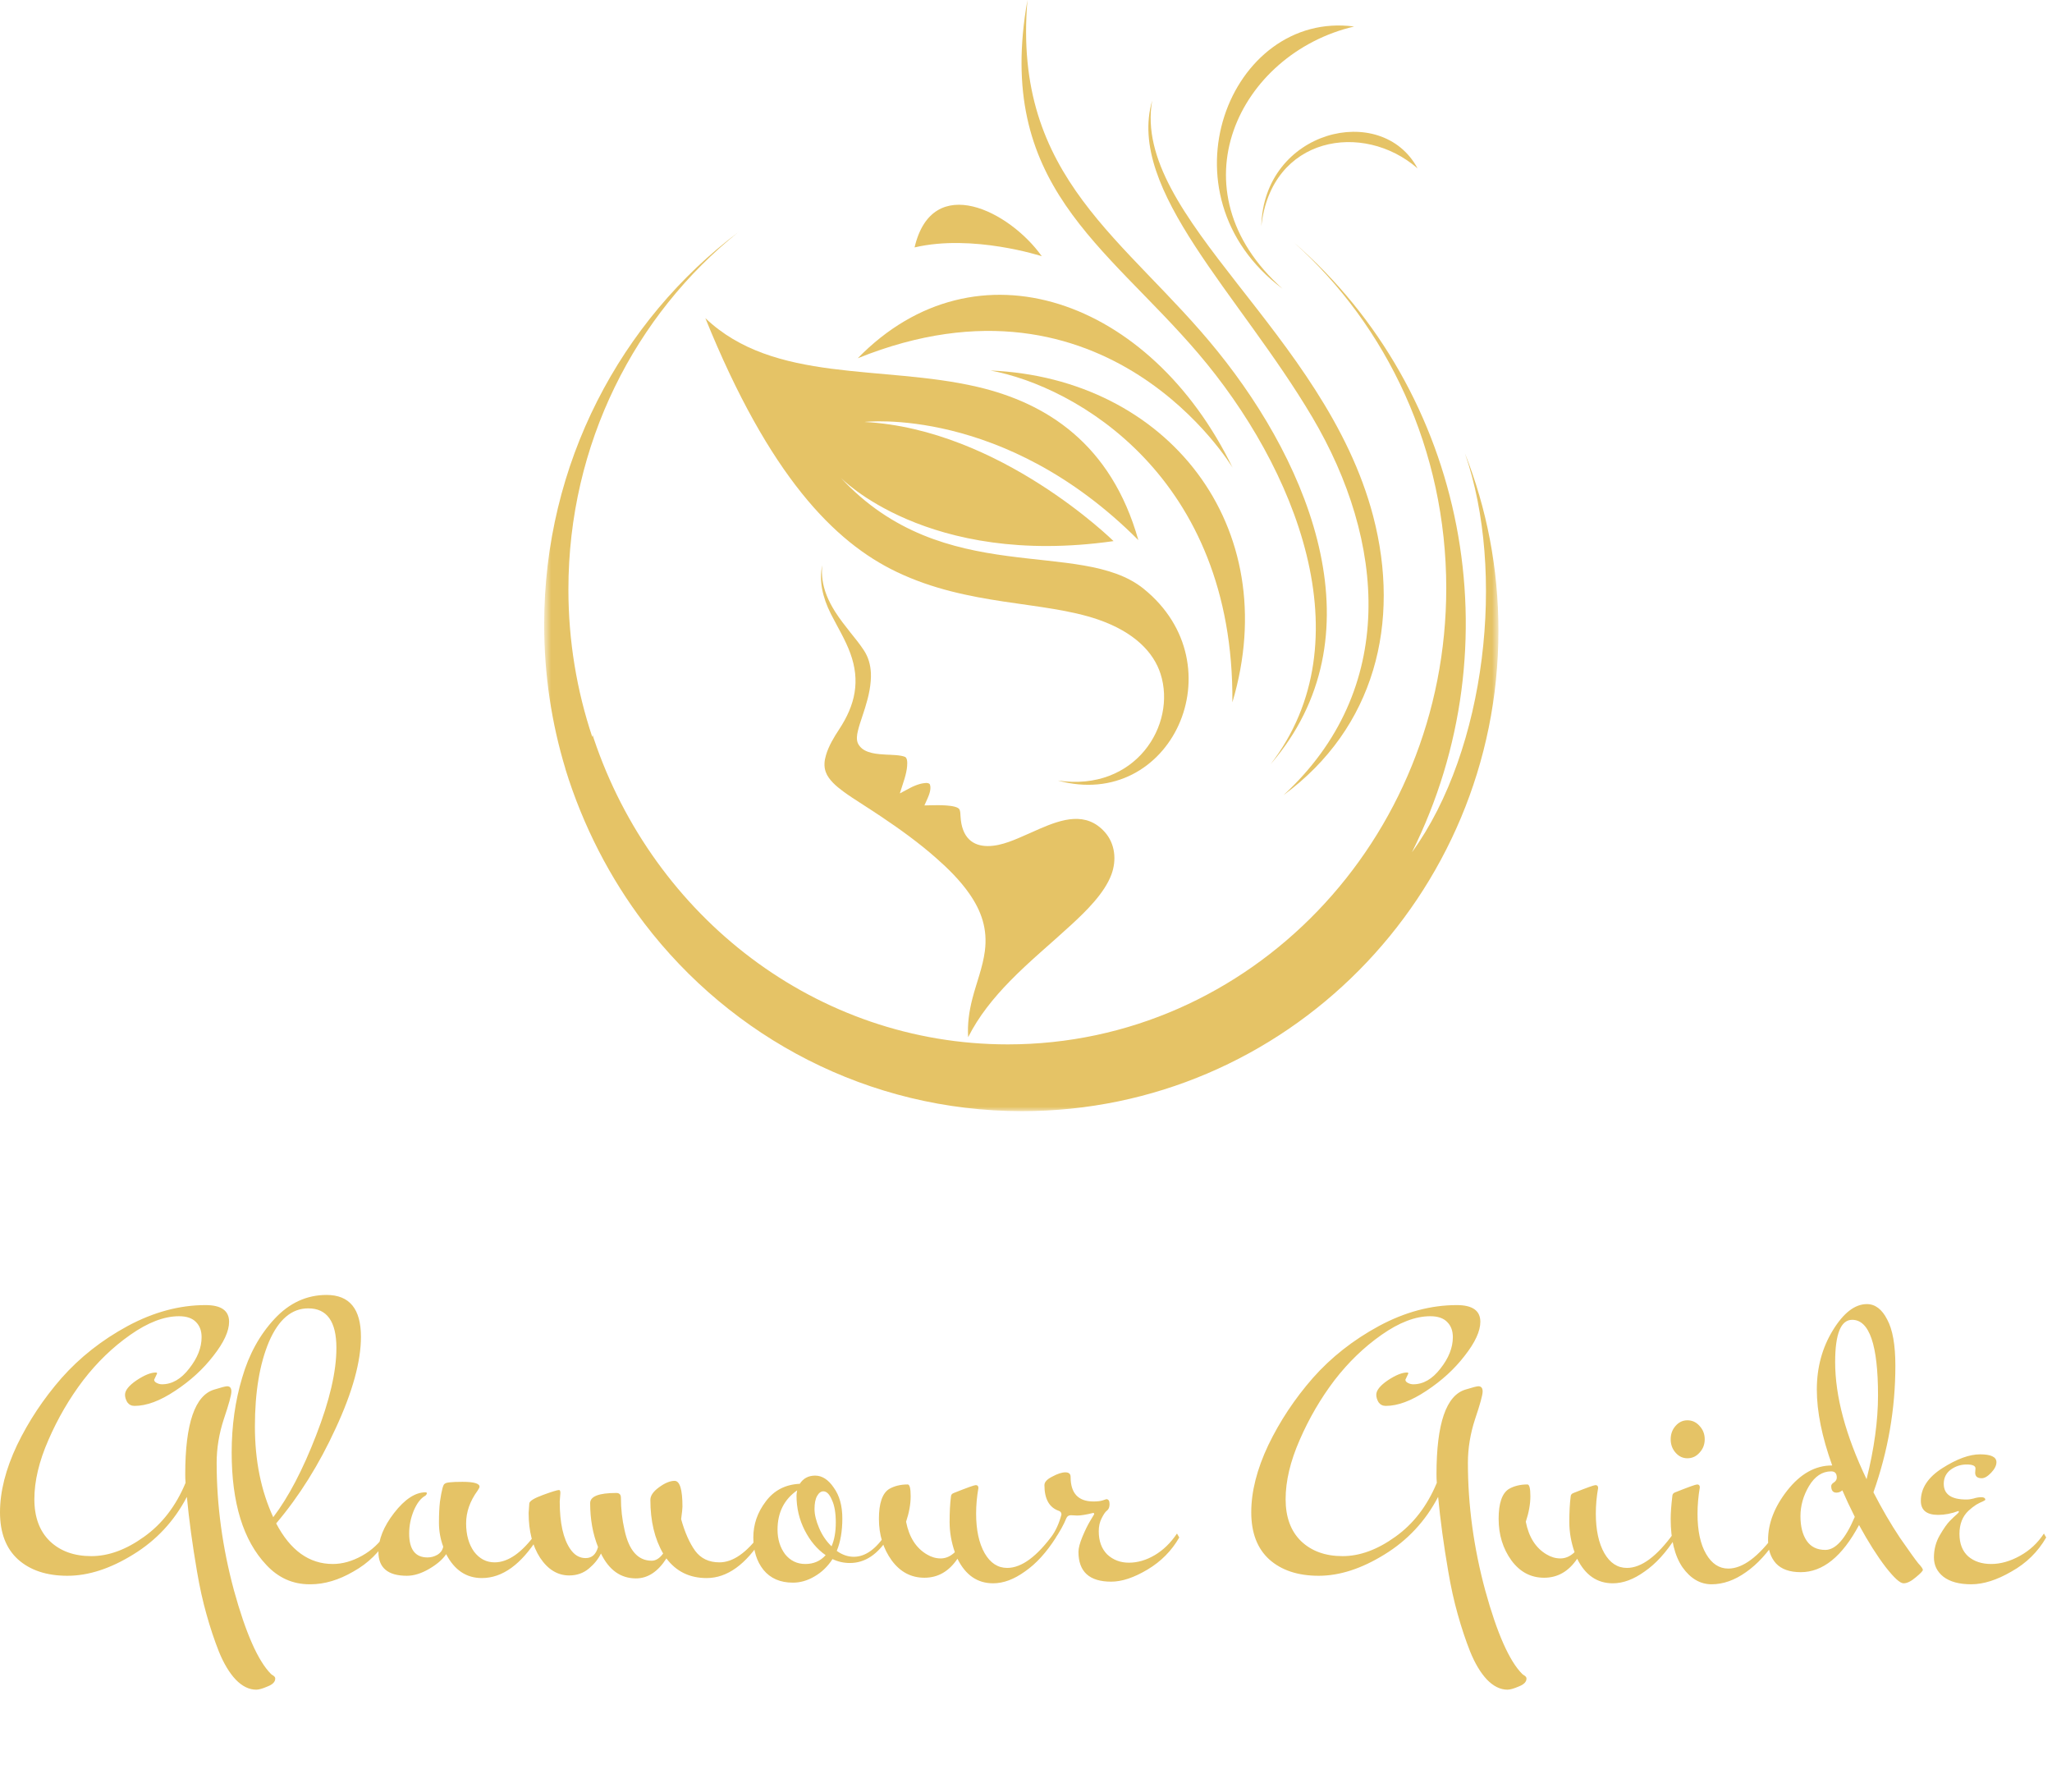 <svg width="229" height="200" viewBox="0 0 229 200" fill="none" xmlns="http://www.w3.org/2000/svg">
<mask id="mask0_202_5095" style="mask-type:luminance" maskUnits="userSpaceOnUse" x="60" y="25" width="108" height="100">
<path d="M60.728 25.756H167.271V124.008H60.728V25.756Z" fill="white"/>
</mask>
<g mask="url(#mask0_202_5095)">
<path fill-rule="evenodd" clip-rule="evenodd" d="M82.436 25.875C70.881 35.099 63.433 49.542 63.433 65.777C63.433 71.537 64.374 77.078 66.1 82.241C66.109 82.168 66.128 82.094 66.137 82.021C66.183 82.159 66.229 82.287 66.266 82.425C72.939 102.289 91.102 116.539 112.467 116.539C139.499 116.539 161.4 93.744 161.4 65.63C161.4 50.204 154.81 36.377 144.381 27.042C163.67 43.773 169.106 71.997 157.57 95.104C165.876 83.656 168.063 63.783 163.485 50.59C165.903 56.709 167.223 63.389 167.223 70.371C167.223 99.982 143.421 123.99 114.072 123.99C96.897 123.99 81.632 115.776 71.914 103.042C68.111 98.053 65.057 92.173 63.091 85.787H63.1C61.559 80.707 60.728 75.295 60.728 69.691C60.728 51.71 69.275 35.779 82.436 25.875Z" fill="#E5C366"/>
</g>
<path fill-rule="evenodd" clip-rule="evenodd" d="M151.118 2.959C137.265 1.122 129.032 21.674 143.134 32.222C130.74 21.197 138.279 5.964 151.118 2.959Z" fill="#E5C366"/>
<path fill-rule="evenodd" clip-rule="evenodd" d="M128.58 11.219C125.682 21.215 138.307 32.801 146.447 46.546C154.606 60.336 156.064 76.919 143.226 88.735C153.471 81.21 156.332 69.422 153.249 57.617C147.896 37.119 126.291 24.238 128.58 11.219Z" fill="#E5C366"/>
<path fill-rule="evenodd" clip-rule="evenodd" d="M114.663 0C110.99 20.626 123.347 27.297 133.702 39.415C144.547 52.112 152.456 71.471 141.788 85.289C154.071 71.085 146.31 52.121 135.899 39.222C125.765 26.654 112.955 20.001 114.663 0Z" fill="#E5C366"/>
<path fill-rule="evenodd" clip-rule="evenodd" d="M116.26 28.591C112.706 23.584 104.049 19.128 102.065 27.608C108.563 26.083 116.26 28.591 116.26 28.591Z" fill="#E5C366"/>
<path fill-rule="evenodd" clip-rule="evenodd" d="M95.724 39.976C108.959 26.416 128.413 33.343 137.559 52.196C137.559 52.196 123.587 28.73 95.724 39.976Z" fill="#E5C366"/>
<path fill-rule="evenodd" clip-rule="evenodd" d="M158.196 18.789C154.191 11.291 141.011 14.517 140.762 25.238C141.861 15.187 152.142 13.505 158.196 18.789Z" fill="#E5C366"/>
<path fill-rule="evenodd" clip-rule="evenodd" d="M118.05 87.098C126.725 88.393 131.349 80.878 129.512 75.182C128.728 72.756 126.568 70.533 122.582 69.145C116.417 67.014 108.119 67.675 100.063 63.816C93.141 60.509 85.859 53.14 78.716 35.5C86.376 42.804 98.429 40.691 109.052 43.163C116.786 44.963 124.012 49.539 127.039 60.27C112.061 45.239 96.482 47.086 96.482 47.086C111.599 47.876 124.27 60.38 124.27 60.38C103.431 63.348 93.805 53.288 93.805 53.288C105.36 65.783 120.551 59.986 127.63 65.7C138.197 74.235 130.675 90.562 118.05 87.098Z" fill="#E5C366"/>
<path fill-rule="evenodd" clip-rule="evenodd" d="M110.528 41.344C130.251 42.18 143.393 58.718 137.532 78.37C137.736 53.15 120.006 43.081 110.528 41.344Z" fill="#E5C366"/>
<path fill-rule="evenodd" clip-rule="evenodd" d="M124.03 97.592C123.255 99.677 121.187 101.69 119.581 103.168C117.283 105.291 114.875 107.257 112.697 109.49C110.878 111.354 109.208 113.412 108.045 115.737C107.953 114.285 108.138 112.898 108.525 111.4C108.977 109.654 109.679 107.918 109.91 106.118C110.223 103.674 109.54 101.661 108.138 99.668C107.122 98.225 105.821 96.93 104.501 95.772C102.572 94.064 100.431 92.52 98.289 91.087C97.524 90.572 96.757 90.085 95.982 89.58C95.354 89.175 94.727 88.771 94.127 88.33C93.371 87.77 92.456 87.025 92.143 86.116C91.93 85.5 91.995 84.876 92.18 84.261C92.466 83.268 93.075 82.248 93.647 81.385C95.447 78.656 96.028 75.992 94.893 72.895C94.331 71.361 93.472 69.974 92.734 68.522C91.774 66.629 91.386 64.755 91.765 63.065C91.645 64.139 91.792 65.261 92.254 66.436C92.503 67.07 92.835 67.677 93.195 68.255C93.712 69.064 94.293 69.809 94.884 70.553C95.4 71.196 95.936 71.848 96.388 72.537C96.905 73.309 97.145 74.173 97.191 75.101C97.2 75.395 97.2 75.698 97.172 75.992C97.071 77.352 96.656 78.675 96.222 79.97C96.046 80.494 95.862 81.036 95.733 81.587C95.631 82.01 95.557 82.534 95.742 82.947C95.797 83.067 95.871 83.177 95.954 83.278C96.591 84.077 97.947 84.15 98.889 84.205C99.433 84.233 100.532 84.242 101.012 84.463C101.039 84.481 101.067 84.499 101.085 84.518C101.325 84.757 101.242 85.51 101.196 85.813C101.122 86.3 100.984 86.797 100.827 87.265L100.421 88.533L101.593 87.909C101.925 87.733 102.313 87.578 102.673 87.477C102.894 87.421 103.661 87.229 103.78 87.55C103.947 88.019 103.698 88.68 103.513 89.094L103.162 89.874L104.011 89.856C104.5 89.847 106.789 89.773 107.076 90.324C107.177 90.517 107.186 90.904 107.195 91.115C107.232 91.648 107.297 92.116 107.491 92.622C108.155 94.368 109.789 94.624 111.432 94.275C112.207 94.11 112.973 93.816 113.702 93.504C114.495 93.173 115.271 92.805 116.064 92.465C118.538 91.399 121.205 90.527 123.281 92.833C124.454 94.137 124.63 95.984 124.03 97.592Z" fill="#E5C366"/>
<path d="M17.531 153.263L17.203 153.957C17.203 154.103 17.3 154.225 17.495 154.322C17.689 154.42 17.884 154.468 18.079 154.468C19.199 154.468 20.21 153.884 21.11 152.715C22.036 151.547 22.498 150.378 22.498 149.209C22.498 148.503 22.291 147.943 21.878 147.529C21.464 147.091 20.831 146.872 19.978 146.872C18.323 146.872 16.509 147.565 14.536 148.953C12.588 150.317 10.835 152.009 9.277 154.03C7.743 156.051 6.452 158.267 5.405 160.677C4.358 163.064 3.835 165.267 3.835 167.288C3.835 169.285 4.407 170.843 5.552 171.963C6.72 173.083 8.266 173.643 10.19 173.643C12.114 173.643 14.074 172.925 16.07 171.488C18.091 170.052 19.637 168.043 20.709 165.462C20.684 165.17 20.672 164.853 20.672 164.512C20.672 158.839 21.756 155.686 23.923 155.053C24.702 154.809 25.177 154.688 25.347 154.688C25.664 154.688 25.822 154.882 25.822 155.272C25.822 155.661 25.542 156.684 24.982 158.34C24.446 159.971 24.178 161.603 24.178 163.234C24.178 167.958 24.824 172.706 26.114 177.478C27.429 182.251 28.805 185.355 30.241 186.792C30.29 186.84 30.375 186.901 30.497 186.974C30.643 187.072 30.716 187.181 30.716 187.303C30.716 187.668 30.436 187.96 29.876 188.179C29.316 188.423 28.89 188.545 28.598 188.545C27.794 188.545 27.027 188.167 26.297 187.412C25.591 186.658 24.97 185.623 24.434 184.308C23.923 183.017 23.46 181.63 23.046 180.144C22.632 178.683 22.279 177.089 21.987 175.36C21.476 172.389 21.098 169.613 20.855 167.032C19.443 169.735 17.446 171.878 14.865 173.461C12.308 175.043 9.861 175.835 7.524 175.835C5.211 175.835 3.372 175.226 2.009 174.008C0.67 172.791 0 171.038 0 168.749C0 166.436 0.633 163.94 1.899 161.262C3.19 158.583 4.845 156.088 6.866 153.774C8.912 151.461 11.371 149.526 14.244 147.967C17.142 146.409 20.039 145.63 22.937 145.63C24.69 145.63 25.566 146.251 25.566 147.492C25.566 148.539 24.982 149.806 23.813 151.291C22.669 152.776 21.244 154.079 19.54 155.199C17.86 156.319 16.35 156.879 15.011 156.879C14.67 156.879 14.402 156.745 14.208 156.477C14.037 156.185 13.952 155.905 13.952 155.637C13.952 155.15 14.378 154.614 15.23 154.03C16.107 153.446 16.825 153.154 17.385 153.154C17.483 153.154 17.531 153.19 17.531 153.263ZM37.542 150.414C37.542 147.468 36.495 145.995 34.401 145.995C32.55 145.995 31.089 147.237 30.018 149.72C28.971 152.204 28.447 155.357 28.447 159.18C28.447 162.978 29.129 166.351 30.493 169.297C32.197 167.057 33.792 164.013 35.277 160.166C36.787 156.295 37.542 153.044 37.542 150.414ZM37.14 174.52C38.211 174.52 39.295 174.215 40.391 173.607C41.486 172.998 42.375 172.17 43.057 171.123L43.312 171.561C42.387 173.168 41.097 174.435 39.441 175.36C37.81 176.309 36.215 176.784 34.656 176.784H34.547C32.672 176.784 31.065 176.066 29.726 174.629C27.145 171.902 25.854 167.714 25.854 162.065C25.854 159.119 26.244 156.343 27.023 153.738C27.778 151.133 28.983 148.941 30.639 147.164C32.294 145.386 34.23 144.498 36.446 144.498C39.003 144.498 40.281 146.056 40.281 149.173C40.281 151.924 39.344 155.321 37.469 159.363C35.618 163.404 33.402 166.947 30.821 169.991C32.404 173.01 34.51 174.52 37.14 174.52ZM49.644 165.572C49.717 165.425 50.375 165.352 51.617 165.352C52.883 165.352 53.516 165.535 53.516 165.9C53.516 165.973 53.443 166.119 53.297 166.338C52.444 167.507 52.018 168.725 52.018 169.991C52.018 171.257 52.311 172.304 52.895 173.132C53.504 173.935 54.271 174.337 55.196 174.337C56.706 174.337 58.239 173.266 59.798 171.123L60.053 171.561C58.154 174.581 56.06 176.09 53.772 176.09C52.043 176.09 50.716 175.201 49.791 173.424C49.401 174.008 48.768 174.556 47.891 175.068C47.015 175.579 46.187 175.835 45.408 175.835C43.289 175.835 42.23 174.946 42.23 173.168C42.23 171.78 42.815 170.332 43.983 168.822C45.176 167.288 46.345 166.521 47.489 166.521C47.587 166.521 47.636 166.558 47.636 166.631C47.636 166.704 47.587 166.789 47.489 166.886C46.978 167.154 46.54 167.714 46.175 168.566C45.834 169.394 45.663 170.246 45.663 171.123C45.663 172.901 46.345 173.789 47.709 173.789C48.098 173.789 48.464 173.692 48.804 173.497C49.17 173.278 49.389 172.974 49.462 172.584C49.145 171.732 48.987 170.843 48.987 169.918C48.987 168.993 49.023 168.213 49.096 167.58C49.291 166.241 49.474 165.572 49.644 165.572ZM62.537 166.594L62.464 167.544C62.464 169.93 62.854 171.695 63.633 172.84C64.096 173.521 64.668 173.862 65.35 173.862C66.056 173.862 66.519 173.448 66.738 172.621C66.153 171.16 65.861 169.528 65.861 167.726C65.861 166.972 66.835 166.594 68.783 166.594C69.124 166.594 69.294 166.777 69.294 167.142C69.294 168.359 69.428 169.553 69.696 170.721C70.183 173.01 71.193 174.154 72.727 174.154C73.19 174.154 73.616 173.887 74.006 173.351C73.056 171.72 72.581 169.723 72.581 167.361C72.581 166.899 72.898 166.436 73.531 165.973C74.188 165.486 74.773 165.243 75.284 165.243C75.868 165.243 76.161 166.205 76.161 168.128C76.161 168.323 76.112 168.786 76.014 169.516C76.428 171.001 76.952 172.182 77.585 173.059C78.218 173.911 79.119 174.337 80.288 174.337C81.797 174.337 83.331 173.266 84.89 171.123L85.145 171.561C83.246 174.581 81.152 176.09 78.863 176.09C76.964 176.09 75.467 175.36 74.371 173.899C73.421 175.384 72.289 176.127 70.974 176.127C69.27 176.127 67.967 175.201 67.066 173.351C66.774 173.96 66.324 174.52 65.715 175.031C65.106 175.542 64.376 175.798 63.523 175.798C62.233 175.798 61.15 175.141 60.273 173.826C59.421 172.511 58.995 170.843 58.995 168.822L59.068 167.763C59.092 167.495 59.603 167.179 60.602 166.813C61.6 166.448 62.197 166.265 62.391 166.265C62.489 166.265 62.537 166.375 62.537 166.594ZM92.798 172.547C93.114 171.841 93.273 170.953 93.273 169.881C93.273 168.81 93.127 167.97 92.834 167.361C92.567 166.728 92.25 166.412 91.885 166.412C91.617 166.412 91.386 166.582 91.191 166.923C90.996 167.264 90.899 167.751 90.899 168.384C90.899 168.993 91.069 169.699 91.41 170.502C91.751 171.306 92.213 171.987 92.798 172.547ZM86.772 170.685C86.772 171.756 87.052 172.669 87.612 173.424C88.196 174.154 88.951 174.52 89.876 174.52C90.801 174.52 91.556 174.191 92.141 173.534C91.191 172.876 90.412 171.951 89.803 170.758C89.194 169.565 88.89 168.274 88.89 166.886C88.89 166.74 88.914 166.545 88.963 166.302C87.502 167.325 86.772 168.786 86.772 170.685ZM88.488 176.602C87.076 176.602 85.98 176.127 85.201 175.177C84.446 174.228 84.069 173.022 84.069 171.561C84.069 170.1 84.531 168.761 85.457 167.544C86.382 166.302 87.648 165.645 89.255 165.572C89.645 164.963 90.217 164.658 90.972 164.658C91.751 164.658 92.445 165.109 93.053 166.01C93.687 166.886 94.003 168.031 94.003 169.443C94.003 170.855 93.796 172.06 93.382 173.059C93.991 173.497 94.624 173.716 95.281 173.716C96.572 173.716 97.777 172.852 98.897 171.123L99.189 171.488C97.996 173.436 96.548 174.41 94.843 174.41C94.161 174.41 93.516 174.264 92.907 173.972C92.372 174.8 91.702 175.445 90.899 175.908C90.12 176.37 89.316 176.602 88.488 176.602ZM106.121 167.032C106.121 166.813 106.231 166.667 106.45 166.594C107.911 166.01 108.727 165.718 108.897 165.718C109.092 165.718 109.189 165.827 109.189 166.046C109.019 166.996 108.933 167.946 108.933 168.895C108.933 170.721 109.25 172.194 109.883 173.314C110.516 174.41 111.356 174.958 112.403 174.958C114.01 174.958 115.739 173.68 117.59 171.123L117.845 171.561C116.774 173.241 115.617 174.508 114.375 175.36C113.158 176.236 111.977 176.675 110.833 176.675C109.08 176.675 107.753 175.762 106.852 173.935C105.902 175.348 104.672 176.054 103.163 176.054C101.678 176.054 100.46 175.408 99.51 174.118C98.561 172.803 98.086 171.257 98.086 169.48C98.086 167.751 98.463 166.643 99.218 166.156C99.803 165.815 100.497 165.645 101.3 165.645C101.519 165.645 101.629 166.083 101.629 166.959C101.629 167.836 101.458 168.786 101.117 169.808C101.458 171.537 102.238 172.754 103.455 173.461C103.942 173.753 104.453 173.899 104.989 173.899C105.549 173.899 106.072 173.668 106.559 173.205C106.17 172.085 105.975 170.965 105.975 169.845C105.975 168.725 106.024 167.787 106.121 167.032ZM120.209 169.114L119.515 169.078C119.272 169.078 119.101 169.187 119.004 169.406C118.711 170.137 118.249 170.965 117.616 171.89L117.324 171.488C117.811 170.831 118.188 170.003 118.456 169.005C118.456 168.81 118.371 168.676 118.2 168.603C117.104 168.238 116.557 167.276 116.557 165.718C116.557 165.377 116.849 165.06 117.433 164.768C118.018 164.451 118.505 164.293 118.894 164.293C119.284 164.293 119.478 164.464 119.478 164.805C119.478 166.631 120.331 167.544 122.035 167.544C122.449 167.544 122.778 167.507 123.021 167.434C123.289 167.337 123.435 167.288 123.46 167.288C123.703 167.288 123.825 167.471 123.825 167.836C123.825 168.177 123.727 168.42 123.533 168.566C123.362 168.688 123.167 168.968 122.948 169.406C122.729 169.82 122.619 170.307 122.619 170.867C122.619 171.963 122.936 172.827 123.569 173.461C124.227 174.069 125.03 174.374 125.98 174.374C126.954 174.374 127.915 174.094 128.865 173.534C129.815 172.974 130.642 172.17 131.349 171.123L131.604 171.561C130.752 173.047 129.571 174.24 128.061 175.141C126.552 176.042 125.2 176.492 124.007 176.492C121.572 176.492 120.355 175.384 120.355 173.168C120.355 172.754 120.501 172.194 120.793 171.488C121.085 170.782 121.378 170.186 121.67 169.699L122.108 168.968C122.108 168.871 122.072 168.822 121.999 168.822C121.219 169.017 120.623 169.114 120.209 169.114ZM157.169 153.263L156.84 153.957C156.84 154.103 156.938 154.225 157.132 154.322C157.327 154.42 157.522 154.468 157.717 154.468C158.837 154.468 159.847 153.884 160.748 152.715C161.673 151.547 162.136 150.378 162.136 149.209C162.136 148.503 161.929 147.943 161.515 147.529C161.101 147.091 160.468 146.872 159.616 146.872C157.96 146.872 156.146 147.565 154.174 148.953C152.226 150.317 150.473 152.009 148.915 154.03C147.381 156.051 146.09 158.267 145.043 160.677C143.996 163.064 143.473 165.267 143.473 167.288C143.473 169.285 144.045 170.843 145.189 171.963C146.358 173.083 147.904 173.643 149.828 173.643C151.751 173.643 153.711 172.925 155.708 171.488C157.729 170.052 159.275 168.043 160.346 165.462C160.322 165.17 160.31 164.853 160.31 164.512C160.31 158.839 161.393 155.686 163.56 155.053C164.34 154.809 164.814 154.688 164.985 154.688C165.301 154.688 165.46 154.882 165.46 155.272C165.46 155.661 165.18 156.684 164.62 158.34C164.084 159.971 163.816 161.603 163.816 163.234C163.816 167.958 164.461 172.706 165.752 177.478C167.067 182.251 168.442 185.355 169.879 186.792C169.928 186.84 170.013 186.901 170.135 186.974C170.281 187.072 170.354 187.181 170.354 187.303C170.354 187.668 170.074 187.96 169.514 188.179C168.954 188.423 168.528 188.545 168.235 188.545C167.432 188.545 166.665 188.167 165.934 187.412C165.228 186.658 164.607 185.623 164.072 184.308C163.56 183.017 163.098 181.63 162.684 180.144C162.27 178.683 161.917 177.089 161.625 175.36C161.113 172.389 160.736 169.613 160.493 167.032C159.08 169.735 157.084 171.878 154.503 173.461C151.946 175.043 149.499 175.835 147.161 175.835C144.848 175.835 143.01 175.226 141.646 174.008C140.307 172.791 139.638 171.038 139.638 168.749C139.638 166.436 140.271 163.94 141.537 161.262C142.827 158.583 144.483 156.088 146.504 153.774C148.549 151.461 151.009 149.526 153.882 147.967C156.779 146.409 159.677 145.63 162.574 145.63C164.327 145.63 165.204 146.251 165.204 147.492C165.204 148.539 164.62 149.806 163.451 151.291C162.306 152.776 160.882 154.079 159.178 155.199C157.498 156.319 155.988 156.879 154.649 156.879C154.308 156.879 154.04 156.745 153.845 156.477C153.675 156.185 153.59 155.905 153.59 155.637C153.59 155.15 154.016 154.614 154.868 154.03C155.744 153.446 156.463 153.154 157.023 153.154C157.12 153.154 157.169 153.19 157.169 153.263ZM175.28 167.032C175.28 166.813 175.39 166.667 175.609 166.594C177.07 166.01 177.886 165.718 178.056 165.718C178.251 165.718 178.348 165.827 178.348 166.046C178.178 166.996 178.092 167.946 178.092 168.895C178.092 170.721 178.409 172.194 179.042 173.314C179.675 174.41 180.515 174.958 181.562 174.958C183.169 174.958 184.898 173.68 186.749 171.123L187.004 171.561C185.933 173.241 184.776 174.508 183.534 175.36C182.317 176.236 181.136 176.675 179.992 176.675C178.239 176.675 176.912 175.762 176.011 173.935C175.061 175.348 173.831 176.054 172.322 176.054C170.836 176.054 169.619 175.408 168.669 174.118C167.72 172.803 167.245 171.257 167.245 169.48C167.245 167.751 167.622 166.643 168.377 166.156C168.962 165.815 169.656 165.645 170.459 165.645C170.678 165.645 170.788 166.083 170.788 166.959C170.788 167.836 170.617 168.786 170.276 169.808C170.617 171.537 171.397 172.754 172.614 173.461C173.101 173.753 173.612 173.899 174.148 173.899C174.708 173.899 175.231 173.668 175.718 173.205C175.329 172.085 175.134 170.965 175.134 169.845C175.134 168.725 175.183 167.787 175.28 167.032ZM186.629 166.959C186.629 166.74 186.738 166.594 186.957 166.521C188.418 165.937 189.234 165.645 189.404 165.645C189.599 165.645 189.697 165.754 189.697 165.973C189.526 166.972 189.441 167.958 189.441 168.932C189.441 170.807 189.758 172.292 190.391 173.388C191.024 174.483 191.852 175.031 192.874 175.031C194.481 175.031 196.234 173.728 198.134 171.123L198.389 171.561C197.293 173.266 196.113 174.556 194.846 175.433C193.58 176.334 192.302 176.784 191.011 176.784C189.745 176.784 188.662 176.151 187.761 174.885C186.884 173.594 186.446 171.793 186.446 169.48C186.446 168.822 186.507 167.982 186.629 166.959ZM190.244 160.604C190.244 160.02 190.05 159.521 189.66 159.107C189.295 158.693 188.844 158.486 188.309 158.486C187.797 158.486 187.359 158.693 186.994 159.107C186.629 159.521 186.446 160.02 186.446 160.604C186.446 161.189 186.629 161.688 186.994 162.102C187.359 162.516 187.797 162.723 188.309 162.723C188.844 162.723 189.295 162.516 189.66 162.102C190.05 161.688 190.244 161.189 190.244 160.604ZM203.704 172.949C204.849 172.949 205.944 171.72 206.991 169.26C206.431 168.14 205.969 167.154 205.603 166.302C205.409 166.472 205.189 166.558 204.946 166.558C204.556 166.558 204.362 166.314 204.362 165.827C204.362 165.681 204.459 165.547 204.654 165.425C204.873 165.279 204.983 165.097 204.983 164.878C204.983 164.415 204.776 164.184 204.362 164.184C203.363 164.184 202.535 164.731 201.878 165.827C201.245 166.899 200.928 168.019 200.928 169.187C200.928 170.332 201.16 171.245 201.622 171.927C202.085 172.608 202.779 172.949 203.704 172.949ZM204.8 151.985C204.8 155.808 205.969 160.166 208.306 165.06C209.158 161.651 209.584 158.535 209.584 155.71C209.584 150.086 208.623 147.273 206.699 147.273C205.433 147.273 204.8 148.844 204.8 151.985ZM209.073 166.521C210.023 168.372 211.009 170.064 212.032 171.598C213.079 173.107 213.76 174.057 214.077 174.447C214.418 174.812 214.588 175.055 214.588 175.177C214.588 175.299 214.32 175.579 213.785 176.017C213.273 176.455 212.823 176.675 212.433 176.675C212.044 176.675 211.374 176.066 210.425 174.848C209.475 173.607 208.489 172.048 207.466 170.173C205.591 173.68 203.424 175.433 200.965 175.433C199.723 175.433 198.798 175.104 198.189 174.447C197.605 173.789 197.313 172.925 197.313 171.854C197.313 169.979 198.031 168.128 199.467 166.302C200.928 164.451 202.584 163.526 204.435 163.526H204.471C203.327 160.336 202.755 157.512 202.755 155.053C202.755 152.594 203.351 150.39 204.544 148.442C205.737 146.494 207.003 145.52 208.343 145.52C209.268 145.52 210.023 146.092 210.607 147.237C211.216 148.357 211.52 150.073 211.52 152.387C211.52 157.208 210.705 161.919 209.073 166.521ZM220.426 164.33L220.462 163.855C220.462 163.563 220.134 163.417 219.476 163.417C218.819 163.417 218.222 163.611 217.687 164.001C217.175 164.391 216.92 164.914 216.92 165.572C216.92 166.74 217.76 167.325 219.44 167.325C219.708 167.325 219.975 167.288 220.243 167.215C220.535 167.118 220.828 167.069 221.12 167.069C221.412 167.069 221.558 167.166 221.558 167.361C221.558 167.385 221.461 167.446 221.266 167.544C221.071 167.617 220.828 167.739 220.535 167.909C220.268 168.079 219.988 168.299 219.695 168.566C219.014 169.199 218.673 170.064 218.673 171.16C218.673 172.255 219.002 173.095 219.659 173.68C220.316 174.24 221.169 174.52 222.216 174.52C223.263 174.52 224.334 174.215 225.43 173.607C226.525 172.998 227.414 172.17 228.096 171.123L228.351 171.561C227.426 173.168 226.136 174.435 224.48 175.36C222.849 176.309 221.351 176.784 219.988 176.784C218.648 176.784 217.614 176.504 216.883 175.944C216.177 175.384 215.824 174.666 215.824 173.789C215.824 172.888 216.043 172.06 216.481 171.306C216.92 170.551 217.297 170.015 217.614 169.699C217.954 169.358 218.198 169.126 218.344 169.005C218.515 168.859 218.6 168.761 218.6 168.713C218.6 168.639 218.588 168.603 218.563 168.603C217.784 168.895 217.029 169.041 216.299 169.041C215.008 169.041 214.363 168.518 214.363 167.471C214.363 166.058 215.167 164.841 216.774 163.818C218.381 162.796 219.781 162.284 220.974 162.284C222.191 162.284 222.8 162.577 222.8 163.161C222.8 163.526 222.605 163.916 222.216 164.33C221.826 164.744 221.473 164.951 221.156 164.951C220.669 164.951 220.426 164.744 220.426 164.33Z" fill="#E5C366"/>
</svg>
